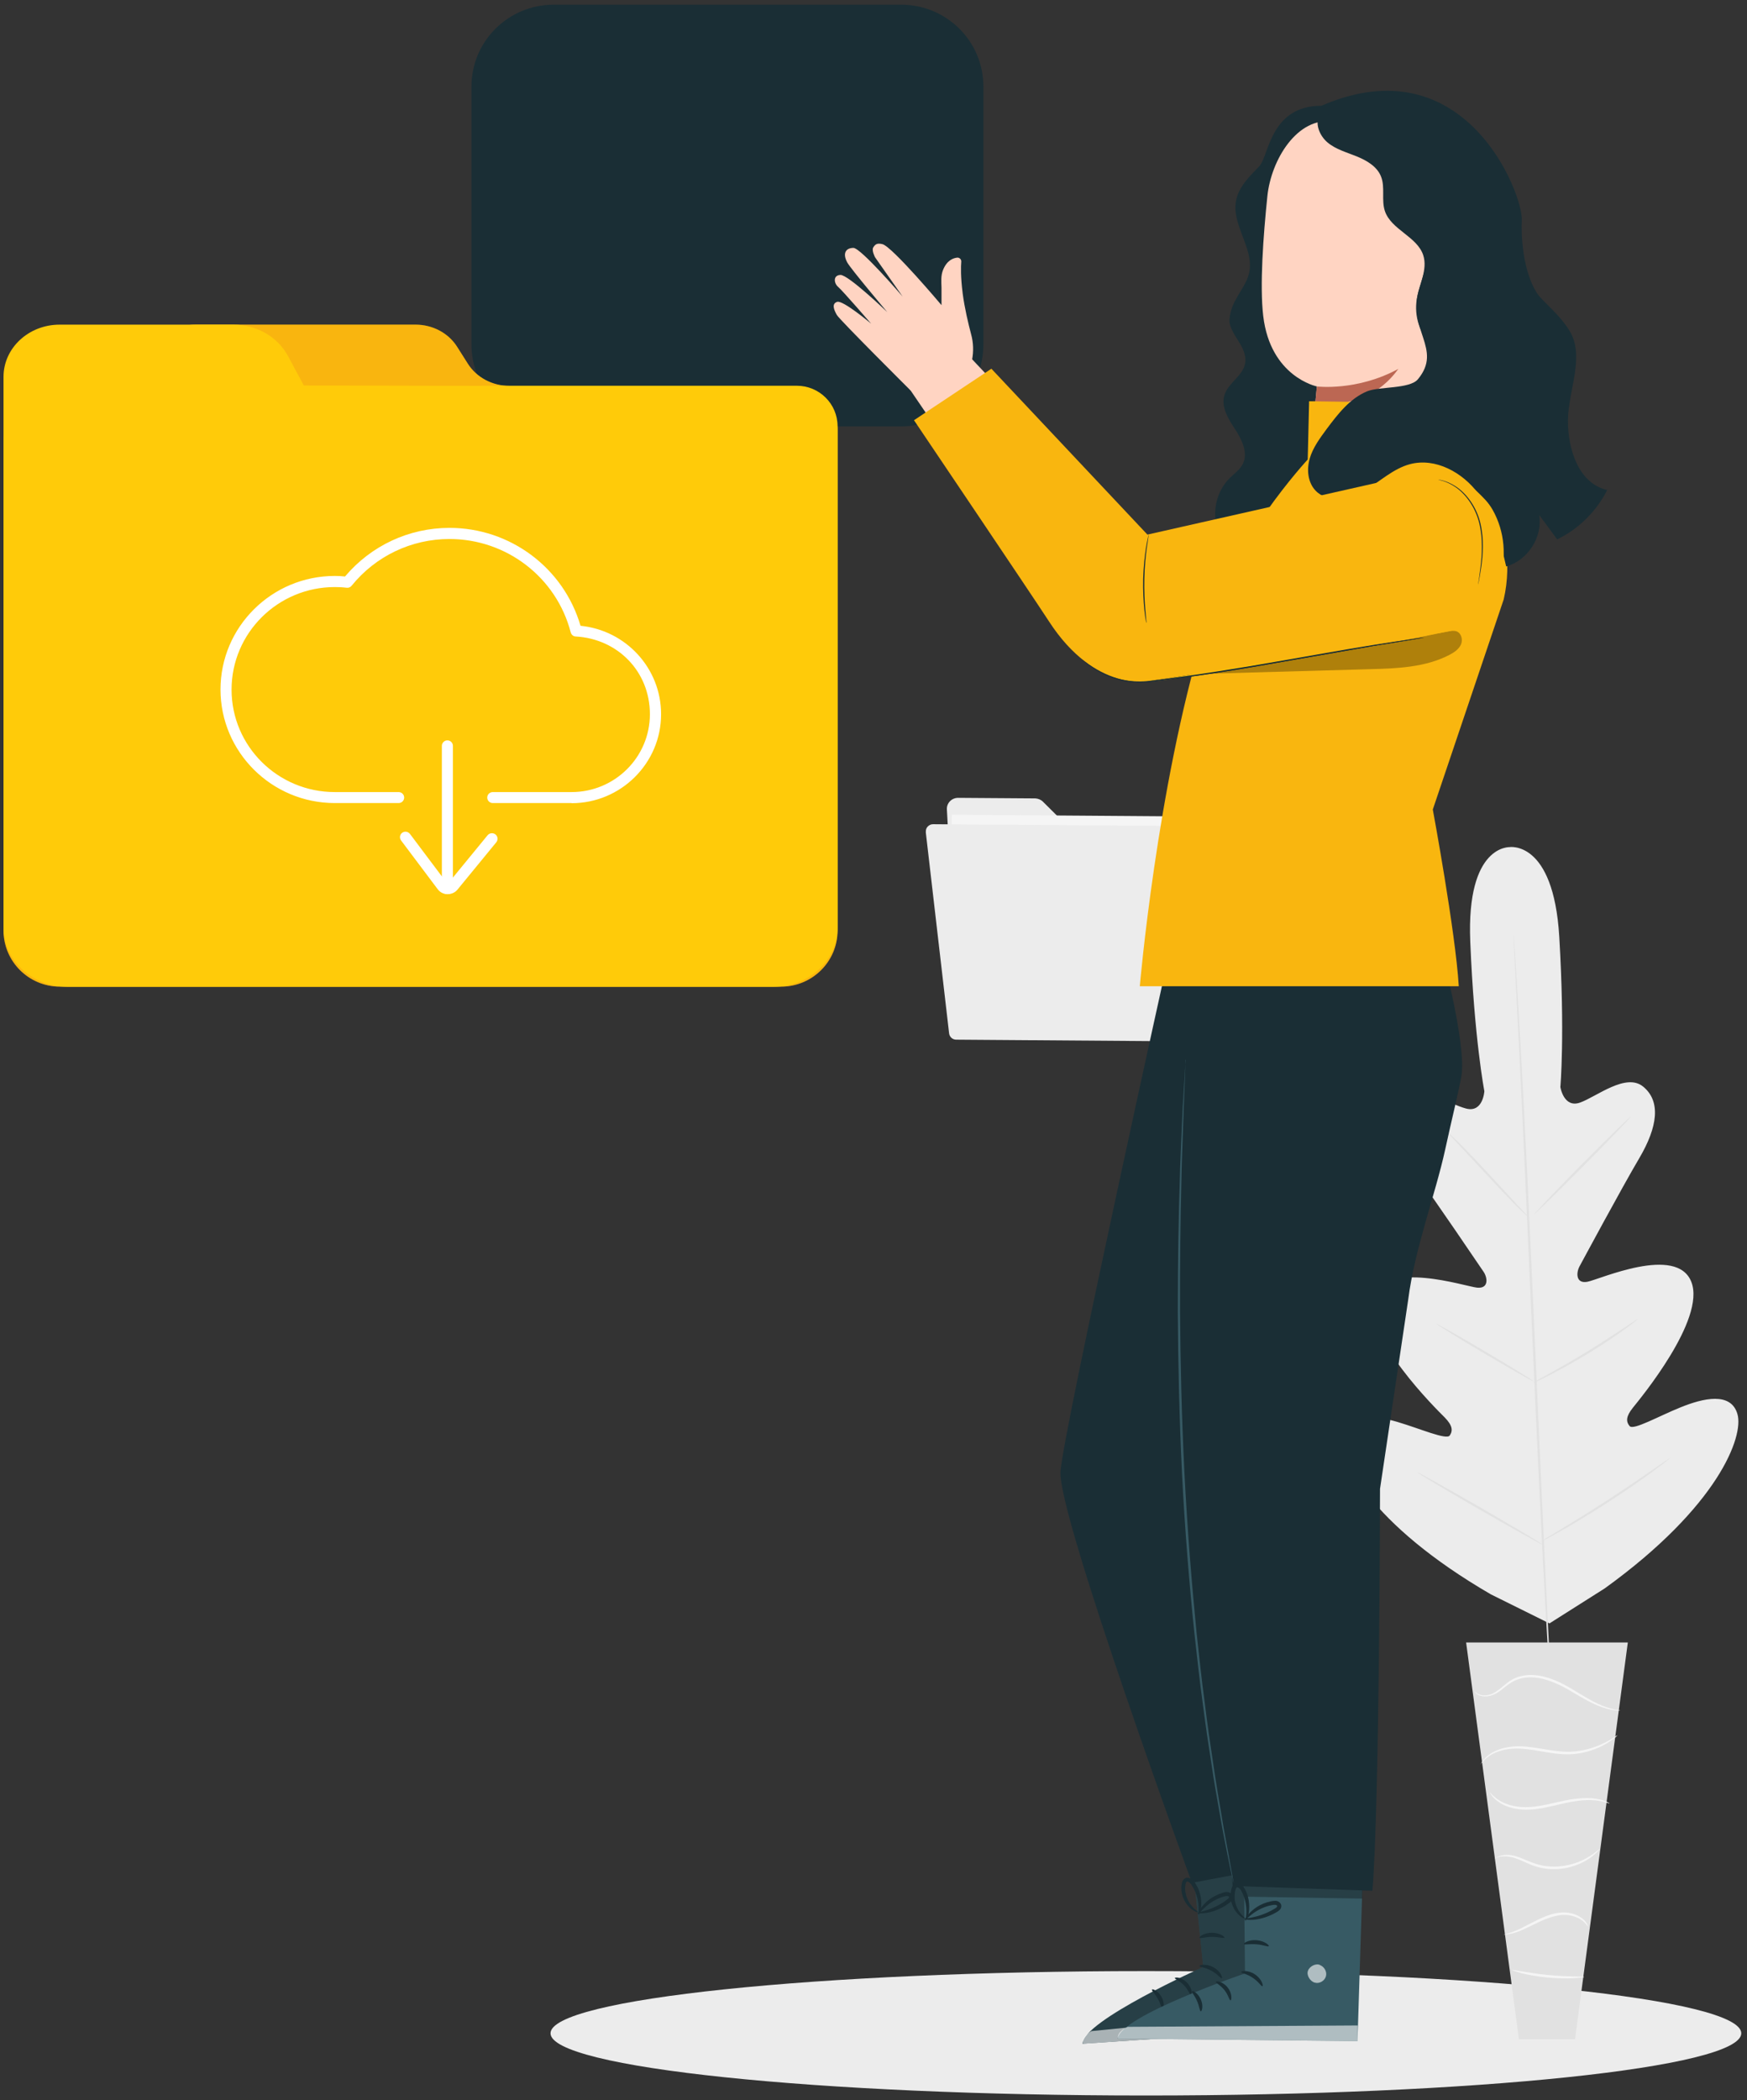 <svg width="233" height="280" viewBox="0 0 233 280" fill="none" xmlns="http://www.w3.org/2000/svg">
<rect x="0" y="0" width="233" height="280" fill="#333333" stroke="none"/>
<g clip-path="url(#clip0_24720_14836)">
<path d="M152.831 279.373C196.686 279.373 232.237 275.66 232.237 271.08C232.237 266.5 196.686 262.787 152.831 262.787C108.976 262.787 73.425 266.5 73.425 271.08C73.425 275.66 108.976 279.373 152.831 279.373Z" fill="#ECECEC"/>
<path d="M126.288 107.925L127.486 129.82C127.523 130.608 128.168 131.212 128.961 131.212L168.627 131.505C169.457 131.505 170.12 130.846 170.12 130.04L170.249 112.996C170.249 112.172 169.586 111.513 168.756 111.513H144.352C143.965 111.495 143.578 111.33 143.301 111.055L139.099 106.881C138.822 106.607 138.454 106.46 138.067 106.442L127.781 106.369C126.915 106.369 126.233 107.083 126.288 107.925Z" fill="#ECECEC"/>
<path d="M170.276 108.938L126.943 108.622L126.753 134.344L170.086 134.659L170.276 108.938Z" fill="#F5F5F5"/>
<path d="M123.468 110.909L126.583 137.766C126.638 138.242 127.044 138.608 127.523 138.608L169.77 138.919C170.268 138.919 170.691 138.553 170.728 138.059L173.051 111.257C173.106 110.707 172.664 110.231 172.111 110.231L124.445 109.884C123.874 109.884 123.413 110.378 123.486 110.945L123.468 110.909Z" fill="#ECECEC"/>
<path d="M201.4 112.941C201.4 112.941 195.557 112.52 196.091 125.537C196.626 138.553 197.971 145.473 197.971 145.473C197.971 145.473 197.806 148.366 195.557 147.798C193.308 147.231 189.069 144.43 186.986 146.517C184.811 148.695 185.585 152.027 188.46 155.963C191.336 159.9 197.308 168.742 197.861 169.547C198.395 170.335 198.598 171.818 197.013 171.671C195.428 171.525 184.663 167.9 183.226 173.081C181.806 178.262 191.612 187.91 192.681 188.972C193.732 190.052 193.787 190.729 193.363 191.37C192.939 192.029 189.437 190.473 186.322 189.557C183.226 188.66 179.466 188.148 178.894 191.187C178.323 194.244 182.654 203.178 198.856 212.57L206.653 216.433L214.026 211.764C229.196 200.816 232.606 191.48 231.721 188.514C230.855 185.53 227.15 186.409 224.164 187.617C221.159 188.825 217.841 190.729 217.344 190.125C216.846 189.521 216.846 188.843 217.786 187.672C218.726 186.5 227.518 175.918 225.583 170.921C223.648 165.904 213.307 170.591 211.722 170.884C210.155 171.177 210.211 169.694 210.653 168.852C211.114 168.01 216.164 158.6 218.634 154.407C221.104 150.215 221.528 146.81 219.15 144.869C216.865 142.984 212.938 146.206 210.745 146.993C208.552 147.78 208.109 144.924 208.109 144.924C208.109 144.924 208.736 137.894 207.962 124.896C207.188 111.898 201.271 112.941 201.271 112.941" fill="#ECECEC"/>
<path d="M201.861 124.585C201.861 124.585 201.861 124.676 201.898 124.859C201.898 125.061 201.935 125.317 201.953 125.665C202.009 126.379 202.064 127.422 202.156 128.74C202.341 131.413 202.562 135.276 202.838 140.036C203.373 149.574 203.999 162.774 204.645 177.346C205.29 191.919 205.88 205.118 206.359 214.675C206.598 219.435 206.801 223.298 206.93 225.989C207.004 227.307 207.041 228.35 207.078 229.064C207.078 229.412 207.096 229.669 207.115 229.87C207.115 230.053 207.115 230.145 207.115 230.145C207.115 230.145 207.115 230.053 207.078 229.87C207.078 229.669 207.041 229.412 207.022 229.064C206.967 228.35 206.912 227.307 206.82 225.989C206.635 223.316 206.414 219.453 206.138 214.693C205.603 205.155 204.976 191.956 204.331 177.365C203.686 162.792 203.096 149.592 202.617 140.054C202.377 135.294 202.175 131.432 202.046 128.74C201.972 127.422 201.935 126.379 201.898 125.665C201.898 125.317 201.88 125.061 201.861 124.859C201.861 124.676 201.861 124.585 201.861 124.585Z" fill="#E1E1E1"/>
<path d="M192.756 150.672C192.756 150.672 192.94 150.8 193.235 151.075C193.53 151.349 193.954 151.752 194.47 152.246C195.502 153.253 196.885 154.7 198.378 156.311C199.834 157.903 201.161 159.331 202.193 160.448C202.654 160.942 203.041 161.363 203.354 161.693C203.631 161.986 203.778 162.151 203.76 162.169C203.76 162.169 203.576 162.041 203.281 161.766C202.986 161.492 202.562 161.089 202.046 160.576C201.032 159.551 199.668 158.105 198.175 156.494C196.7 154.919 195.373 153.491 194.341 152.375C193.88 151.88 193.493 151.478 193.18 151.13C192.903 150.837 192.756 150.654 192.774 150.654L192.756 150.672Z" fill="#E1E1E1"/>
<path d="M204.534 161.931C204.534 161.931 207.317 158.911 210.893 155.304C214.469 151.698 217.418 148.842 217.474 148.897C217.529 148.952 214.69 151.917 211.114 155.524C207.539 159.13 204.589 161.986 204.534 161.931Z" fill="#E1E1E1"/>
<path d="M204.498 184.358C204.498 184.358 204.682 184.211 205.032 184.01C205.456 183.772 205.954 183.497 206.562 183.168C207.852 182.454 209.622 181.447 211.539 180.275C213.456 179.104 215.151 177.987 216.386 177.181C216.958 176.797 217.437 176.486 217.843 176.211C218.193 175.991 218.377 175.863 218.395 175.882C218.414 175.9 218.23 176.046 217.916 176.303C217.584 176.559 217.124 176.907 216.515 177.346C215.317 178.207 213.622 179.36 211.705 180.513C209.788 181.685 207.981 182.655 206.673 183.333C206.009 183.662 205.474 183.937 205.106 184.102C204.737 184.266 204.516 184.358 204.516 184.34L204.498 184.358Z" fill="#E1E1E1"/>
<path d="M191.595 176.504C191.595 176.504 191.797 176.578 192.129 176.761C192.461 176.944 192.94 177.2 193.548 177.548C194.728 178.225 196.368 179.159 198.156 180.221C199.944 181.283 201.566 182.253 202.709 182.967C203.281 183.333 203.76 183.626 204.073 183.827C204.387 184.029 204.571 184.157 204.552 184.175C204.552 184.175 204.35 184.102 204.018 183.919C203.686 183.736 203.207 183.479 202.599 183.132C201.419 182.454 199.778 181.521 197.991 180.459C196.203 179.397 194.599 178.427 193.438 177.713C192.866 177.347 192.387 177.054 192.074 176.852C191.76 176.651 191.576 176.523 191.595 176.504Z" fill="#E1E1E1"/>
<path d="M189.032 196.295C189.032 196.295 189.291 196.386 189.714 196.624C190.194 196.88 190.802 197.228 191.521 197.613C193.051 198.455 195.134 199.663 197.456 200.981C199.76 202.318 201.843 203.544 203.336 204.423C204.036 204.844 204.626 205.21 205.105 205.503C205.511 205.759 205.751 205.906 205.732 205.924C205.732 205.924 205.474 205.833 205.05 205.595C204.571 205.338 203.963 204.991 203.244 204.606C201.714 203.764 199.631 202.556 197.309 201.238C195.005 199.901 192.922 198.693 191.429 197.796C190.728 197.375 190.138 197.009 189.659 196.716C189.254 196.459 189.014 196.313 189.032 196.295Z" fill="#E1E1E1"/>
<path d="M205.4 205.613C205.4 205.613 205.64 205.43 206.082 205.155C206.58 204.863 207.207 204.478 207.981 204.002C209.584 203.032 211.778 201.695 214.174 200.139C216.57 198.601 218.708 197.137 220.238 196.075C220.975 195.562 221.584 195.141 222.063 194.812C222.487 194.519 222.745 194.354 222.745 194.372C222.745 194.372 222.542 194.574 222.118 194.903C221.713 195.233 221.104 195.691 220.349 196.24C218.837 197.357 216.718 198.839 214.321 200.377C211.925 201.933 209.695 203.252 208.073 204.167C207.262 204.625 206.598 204.991 206.137 205.229C205.677 205.467 205.419 205.595 205.4 205.577V205.613Z" fill="#E1E1E1"/>
<path d="M217.105 218.977H195.539L202.58 271.867H210.063L217.105 218.977Z" fill="#E1E1E1"/>
<path d="M196.663 225.477C196.663 225.477 196.681 225.55 196.773 225.66C196.866 225.769 197.031 225.916 197.29 226.026C197.806 226.245 198.69 226.264 199.575 225.751C200.441 225.275 201.197 224.341 202.377 223.92C203.538 223.481 204.976 223.554 206.34 223.994C207.722 224.415 208.939 225.11 210.026 225.769C211.114 226.41 212.128 226.996 213.031 227.362C213.934 227.747 214.708 227.93 215.243 228.003C215.519 228.04 215.722 228.058 215.869 228.04C216.017 228.04 216.09 228.04 216.09 228.04C216.09 227.966 214.874 227.985 213.141 227.161C212.275 226.758 211.298 226.172 210.211 225.513C209.123 224.854 207.888 224.122 206.45 223.682C205.031 223.225 203.501 223.151 202.266 223.646C201.64 223.884 201.123 224.25 200.699 224.616C200.257 224.982 199.87 225.312 199.465 225.568C198.672 226.081 197.843 226.099 197.363 225.934C196.866 225.769 196.7 225.477 196.681 225.495L196.663 225.477Z" fill="#F5F5F5"/>
<path d="M197.457 235.216C197.457 235.216 197.622 234.996 197.973 234.648C198.323 234.3 198.876 233.861 199.687 233.568C200.498 233.257 201.53 233.074 202.691 233.129C203.853 233.165 205.106 233.422 206.451 233.641C207.779 233.861 209.106 233.971 210.285 233.806C211.465 233.66 212.497 233.312 213.308 232.946C214.119 232.58 214.728 232.177 215.133 231.866C215.539 231.573 215.723 231.371 215.704 231.353C215.668 231.298 214.838 232.03 213.216 232.708C212.405 233.037 211.41 233.349 210.249 233.477C209.106 233.623 207.834 233.513 206.507 233.294C205.18 233.074 203.908 232.836 202.71 232.818C201.512 232.799 200.443 233.001 199.613 233.367C198.765 233.715 198.212 234.209 197.88 234.593C197.733 234.795 197.604 234.941 197.549 235.069C197.493 235.179 197.457 235.252 197.475 235.252L197.457 235.216Z" fill="#F5F5F5"/>
<path d="M214.671 240.434C214.671 240.434 214.487 240.287 214.082 240.122C213.676 239.958 213.068 239.811 212.294 239.738C211.52 239.683 210.598 239.738 209.584 239.884C208.57 240.049 207.501 240.324 206.377 240.562C205.253 240.8 204.147 240.965 203.17 240.928C202.174 240.891 201.308 240.672 200.626 240.379C199.244 239.775 198.746 238.896 198.691 238.951C198.691 238.951 198.783 239.17 199.059 239.518C199.336 239.848 199.815 240.269 200.515 240.617C201.216 240.965 202.119 241.203 203.151 241.257C204.183 241.312 205.308 241.166 206.451 240.91C207.593 240.672 208.663 240.379 209.639 240.214C210.616 240.031 211.52 239.958 212.275 239.994C213.787 240.049 214.653 240.507 214.671 240.434Z" fill="#F5F5F5"/>
<path d="M199.354 247.775C199.354 247.775 200.128 247.299 201.455 247.573C202.1 247.683 202.838 248.013 203.649 248.379C204.46 248.763 205.437 249.074 206.487 249.166C208.607 249.367 210.487 248.69 211.648 247.976C212.238 247.628 212.644 247.244 212.939 246.987C213.197 246.713 213.344 246.548 213.326 246.53C213.27 246.475 212.717 247.115 211.538 247.756C210.377 248.397 208.57 249.001 206.543 248.818C204.497 248.708 202.93 247.5 201.529 247.335C200.847 247.225 200.257 247.335 199.907 247.482C199.538 247.628 199.391 247.775 199.391 247.793L199.354 247.775Z" fill="#F5F5F5"/>
<path d="M200.552 257.917C200.552 257.917 201.271 257.954 202.359 257.569C203.446 257.203 204.792 256.379 206.359 255.775C207.151 255.482 207.925 255.299 208.644 255.299C209.363 255.299 210.008 255.482 210.487 255.72C211.483 256.214 211.759 256.91 211.815 256.855C211.815 256.855 211.778 256.672 211.612 256.398C211.446 256.123 211.114 255.775 210.598 255.482C210.1 255.189 209.418 254.988 208.644 254.97C207.87 254.951 207.041 255.134 206.23 255.446C204.608 256.086 203.299 256.928 202.267 257.349C201.253 257.789 200.552 257.88 200.552 257.935V257.917Z" fill="#F5F5F5"/>
<path d="M201.621 262.64C201.621 262.64 202.119 262.86 202.985 263.08C203.851 263.299 205.05 263.519 206.395 263.647C207.741 263.775 208.976 263.794 209.86 263.739C210.745 263.702 211.28 263.611 211.28 263.574C211.28 263.464 209.086 263.574 206.432 263.299C203.759 263.043 201.64 262.53 201.621 262.64Z" fill="#F5F5F5"/>
<path d="M205.418 39.675C202.948 36.563 202.874 30.869 202.966 29.368C203.15 25.908 195.427 5.788 176.239 14.1C169.364 14.1 169.253 20.819 167.945 22.173C166.636 23.528 165.18 24.938 164.848 26.787C164.24 30.064 167.373 33.231 166.581 36.471C166.286 37.68 165.475 38.705 164.885 39.822C164.277 40.81 163.779 42.421 164.056 43.318C164.314 44.215 164.885 44.984 165.364 45.79C165.844 46.595 166.231 47.529 166.065 48.444C165.77 50.11 163.834 51.026 163.318 52.637C162.802 54.211 163.816 55.84 164.719 57.214C165.622 58.605 166.489 60.344 165.77 61.827C165.383 62.614 164.609 63.145 163.982 63.767C162.083 65.653 161.53 68.747 162.618 71.164C166.304 70.45 169.972 69.717 173.659 69.003C174.138 63.786 174.617 58.55 175.097 53.332C178.322 54.12 181.861 52.087 183.391 51.685L185.271 50.678C189.382 51.392 193.824 51.136 197.436 49.048C201.049 46.961 206.394 49.634 205.694 45.533C205.362 43.556 206.708 41.231 205.454 39.657L205.418 39.675Z" fill="#1A2E35"/>
<path d="M192.847 20.617L177.843 16.205C173.014 15.509 169.53 21.313 169.032 26.146C168.479 31.51 168 38.082 168.479 42.128C169.438 50.257 175.631 51.52 175.631 51.52C175.631 51.52 174.543 63.017 174.451 65.909L192.957 56.499L195.298 23.619C195.39 22.155 194.321 20.855 192.865 20.635L192.847 20.617Z" fill="#FFD4C2"/>
<path d="M175.612 51.52C175.612 51.52 180.958 52.197 186.506 49.176C186.414 49.176 183.17 54.797 175.428 53.662L175.631 51.52H175.612Z" fill="#BC6753"/>
<path d="M176.054 15.143C182.082 16.095 188.017 17.761 193.657 20.105C194.966 20.654 196.33 21.295 197.067 22.485C197.841 23.748 197.749 25.359 197.62 26.842C196.993 34.073 196.385 41.304 195.758 48.554L194.984 48.517C192.735 48.884 192.57 47.749 190.966 46.138C189.362 44.527 188.588 42.147 188.957 39.895C189.289 37.918 190.431 35.94 189.823 34.036C189.012 31.528 185.528 30.631 184.699 28.123C184.22 26.659 184.754 24.993 184.201 23.565C183.685 22.21 182.303 21.404 180.957 20.855C179.612 20.306 178.156 19.922 177.05 18.988C175.944 18.054 175.28 16.352 176.073 15.143H176.054Z" fill="#1A2E35"/>
<path d="M73.848 0.626H120.187C126.251 0.626 131.154 5.514 131.154 11.519V45.955C131.154 51.978 126.233 56.848 120.187 56.848H73.848C67.784 56.848 62.881 51.96 62.881 45.955V11.519C62.881 5.514 67.784 0.626 73.848 0.626Z" fill="#1A2E35"/>
<path d="M158.785 245.944L160.48 262.237C160.48 262.237 144.37 269.432 144.389 272.471L176.314 270.329L174.71 244.827L158.766 245.944H158.785Z" fill="#375A64"/>
<g opacity="0.3">
<path d="M158.785 245.944L160.48 262.237C160.48 262.237 144.37 269.432 144.389 272.471L176.314 270.329L174.71 244.827L158.766 245.944H158.785Z" fill="black"/>
</g>
<g opacity="0.6">
<path d="M170.269 260.204C170.895 260.333 171.375 260.992 171.264 261.614C171.172 262.237 170.49 262.731 169.863 262.621C169.236 262.511 168.647 261.724 168.813 261.12C168.978 260.497 169.808 259.985 170.398 260.241" fill="white"/>
</g>
<g opacity="0.6">
<path d="M176.332 270.329L176.074 267.766L145.568 270.787C145.568 270.787 144.186 271.501 144.426 272.471L176.35 270.329H176.332Z" fill="white"/>
</g>
<path d="M159.946 262.109C159.946 262.255 160.739 262.274 161.55 262.731C162.361 263.152 162.803 263.793 162.951 263.738C163.098 263.702 162.803 262.786 161.826 262.274C160.849 261.743 159.928 261.981 159.965 262.127L159.946 262.109Z" fill="#1A2E35"/>
<path d="M156.702 263.72C156.684 263.866 157.366 264.086 157.937 264.709C158.527 265.313 158.711 266.008 158.859 265.99C159.006 265.99 159.061 265.093 158.324 264.342C157.605 263.574 156.684 263.574 156.684 263.72H156.702Z" fill="#1A2E35"/>
<path d="M155.062 267.821C155.209 267.839 155.375 267.052 154.914 266.228C154.453 265.404 153.698 265.111 153.642 265.258C153.569 265.386 154.066 265.807 154.435 266.503C154.822 267.18 154.914 267.821 155.062 267.821Z" fill="#1A2E35"/>
<path d="M159.983 258.356C160.057 258.484 160.758 258.227 161.642 258.227C162.527 258.227 163.227 258.465 163.301 258.319C163.375 258.209 162.674 257.678 161.624 257.678C160.573 257.678 159.891 258.227 159.965 258.337L159.983 258.356Z" fill="#1A2E35"/>
<path d="M159.707 255.061C159.707 255.061 160.333 255.171 161.31 254.951C161.79 254.841 162.361 254.64 162.951 254.329C163.246 254.182 163.541 253.999 163.836 253.78C163.983 253.67 164.149 253.578 164.296 253.377C164.462 253.212 164.536 252.791 164.296 252.553C164.112 252.315 163.817 252.242 163.596 252.242C163.356 252.242 163.172 252.315 163.006 252.37C162.656 252.48 162.324 252.626 162.029 252.773C161.439 253.084 160.96 253.468 160.628 253.834C159.928 254.567 159.725 255.153 159.781 255.189C159.854 255.244 160.186 254.732 160.905 254.109C161.255 253.798 161.716 253.487 162.269 253.212C162.545 253.084 162.84 252.956 163.172 252.864C163.504 252.754 163.799 252.736 163.891 252.864C163.928 252.919 163.928 252.937 163.872 253.047C163.799 253.139 163.67 253.249 163.541 253.34C163.264 253.542 163.006 253.725 162.73 253.871C162.195 254.182 161.679 254.402 161.218 254.567C160.315 254.878 159.725 254.969 159.725 255.043L159.707 255.061Z" fill="#1A2E35"/>
<path d="M159.909 255.28C159.909 255.28 160.241 254.731 160.222 253.724C160.222 253.23 160.13 252.626 159.891 252.003C159.78 251.692 159.614 251.381 159.411 251.07C159.209 250.777 158.951 250.374 158.342 250.337C158.029 250.337 157.771 250.612 157.697 250.832C157.605 251.051 157.605 251.234 157.568 251.418C157.531 251.784 157.568 252.15 157.642 252.479C157.789 253.138 158.103 253.688 158.434 254.072C159.116 254.859 159.78 254.987 159.78 254.933C159.835 254.859 159.264 254.585 158.729 253.834C158.471 253.468 158.232 252.955 158.121 252.37C158.066 252.077 158.047 251.765 158.084 251.454C158.103 251.106 158.213 250.832 158.342 250.85C158.508 250.85 158.785 251.07 158.932 251.326C159.116 251.601 159.264 251.875 159.393 252.168C159.633 252.736 159.762 253.267 159.817 253.724C159.927 254.658 159.798 255.244 159.891 255.262L159.909 255.28Z" fill="#1A2E35"/>
<path d="M156.019 126.708C156.019 126.708 141.882 190.473 141.439 196.166C140.997 201.86 158.968 251.015 158.968 251.015L174.433 248.123C174.433 248.123 173.456 175.534 172.958 174.106C172.461 172.678 176.903 136.997 176.903 136.997L156.038 126.708H156.019Z" fill="#1A2E35"/>
<path d="M165.881 246.713L166.047 263.098C166.047 263.098 149.347 268.773 149.071 271.794L181.051 272.123L181.843 247.079L165.863 246.713H165.881Z" fill="#375A64"/>
<g opacity="0.6">
<path d="M175.981 261.963C176.589 262.146 177.013 262.841 176.847 263.464C176.681 264.086 175.981 264.507 175.354 264.324C174.727 264.159 174.211 263.317 174.451 262.732C174.672 262.127 175.538 261.688 176.11 261.999" fill="white"/>
</g>
<g opacity="0.6">
<path d="M181.069 272.123V270.036L150.397 270.219C150.397 270.219 148.959 270.805 149.089 271.794L181.069 272.123Z" fill="white"/>
</g>
<path d="M165.549 262.915C165.549 263.061 166.323 263.153 167.079 263.684C167.853 264.178 168.222 264.856 168.369 264.801C168.517 264.782 168.314 263.849 167.374 263.226C166.452 262.604 165.512 262.769 165.531 262.915H165.549Z" fill="#1A2E35"/>
<path d="M162.157 264.215C162.121 264.361 162.784 264.654 163.3 265.313C163.835 265.972 163.945 266.686 164.111 266.686C164.259 266.723 164.388 265.807 163.743 264.984C163.098 264.16 162.176 264.068 162.176 264.215H162.157Z" fill="#1A2E35"/>
<path d="M160.149 268.15C160.296 268.187 160.536 267.418 160.149 266.558C159.78 265.697 159.043 265.349 158.987 265.477C158.895 265.606 159.356 266.063 159.651 266.777C159.964 267.473 160.001 268.132 160.149 268.15Z" fill="#1A2E35"/>
<path d="M165.918 259.18C165.973 259.327 166.71 259.126 167.577 259.217C168.461 259.272 169.143 259.602 169.217 259.455C169.309 259.345 168.646 258.759 167.613 258.668C166.581 258.576 165.826 259.052 165.899 259.18H165.918Z" fill="#1A2E35"/>
<g opacity="0.3">
<path d="M165.918 249.954L165.955 252.864L181.678 253.121L181.77 250.503L165.918 249.954Z" fill="black"/>
</g>
<path d="M165.955 255.867C165.955 255.867 166.563 256.05 167.559 255.903C168.056 255.83 168.628 255.683 169.254 255.427C169.568 255.299 169.881 255.153 170.195 254.969C170.342 254.878 170.526 254.786 170.692 254.603C170.876 254.439 170.987 254.036 170.784 253.779C170.618 253.523 170.342 253.413 170.102 253.413C169.863 253.413 169.678 253.45 169.494 253.487C169.144 253.56 168.794 253.67 168.48 253.798C167.854 254.054 167.356 254.402 166.987 254.731C166.232 255.391 165.955 255.976 166.01 255.995C166.084 256.05 166.453 255.574 167.227 255.024C167.614 254.75 168.093 254.475 168.683 254.255C168.978 254.146 169.291 254.054 169.605 253.999C169.955 253.926 170.231 253.926 170.324 254.072C170.36 254.127 170.36 254.146 170.287 254.255C170.213 254.347 170.065 254.439 169.918 254.512C169.623 254.695 169.347 254.841 169.052 254.969C168.48 255.226 167.946 255.409 167.485 255.519C166.563 255.757 165.955 255.775 165.955 255.867Z" fill="#1A2E35"/>
<path d="M166.139 256.105C166.139 256.105 166.526 255.574 166.599 254.585C166.636 254.091 166.599 253.487 166.434 252.846C166.341 252.517 166.212 252.187 166.047 251.876C165.862 251.565 165.641 251.125 165.051 251.052C164.738 251.034 164.461 251.272 164.369 251.473C164.259 251.693 164.24 251.876 164.185 252.059C164.111 252.425 164.111 252.791 164.148 253.139C164.24 253.816 164.498 254.384 164.793 254.805C165.401 255.647 166.047 255.849 166.065 255.794C166.12 255.72 165.586 255.409 165.125 254.604C164.904 254.201 164.701 253.688 164.664 253.102C164.646 252.81 164.664 252.498 164.719 252.187C164.775 251.858 164.904 251.583 165.033 251.62C165.199 251.62 165.457 251.876 165.586 252.15C165.752 252.443 165.862 252.736 165.954 253.029C166.139 253.615 166.212 254.164 166.231 254.622C166.249 255.556 166.065 256.123 166.157 256.16L166.139 256.105Z" fill="#1A2E35"/>
<path d="M191.962 125.719L156.02 126.708L161.181 190.216L164.388 251.436L183.041 252.077C184 240.25 184.055 198.491 184.055 198.491L187.815 173.264C188.682 166.453 191.428 159.313 192.755 153.217C193.529 149.629 194.672 144.979 194.912 143.459C195.63 138.974 191.962 125.701 191.962 125.701V125.719Z" fill="#1A2E35"/>
<path d="M158.101 141.318C158.101 141.318 158.101 141.409 158.101 141.61C158.101 141.812 158.101 142.086 158.083 142.453C158.046 143.203 158.009 144.283 157.954 145.656C157.899 147.048 157.825 148.75 157.77 150.727C157.714 152.705 157.604 154.956 157.567 157.446C157.438 162.426 157.364 168.357 157.383 174.948C157.438 181.539 157.585 188.77 157.972 196.368C158.359 203.965 158.949 211.178 159.594 217.732C159.963 221.009 160.276 224.121 160.682 227.032C160.866 228.479 161.032 229.888 161.235 231.243C161.438 232.579 161.622 233.879 161.806 235.106C162.157 237.577 162.544 239.793 162.875 241.751C163.189 243.71 163.502 245.376 163.76 246.749C164 248.104 164.203 249.166 164.332 249.917C164.387 250.264 164.442 250.539 164.479 250.74C164.516 250.923 164.516 251.015 164.516 251.015C164.516 251.015 164.479 250.923 164.442 250.74C164.405 250.539 164.332 250.264 164.258 249.917C164.11 249.184 163.889 248.122 163.613 246.768C163.336 245.395 163.004 243.729 162.673 241.77C162.341 239.811 161.917 237.596 161.567 235.124C161.382 233.898 161.18 232.598 160.977 231.261C160.774 229.907 160.608 228.515 160.405 227.051C160 224.14 159.668 221.028 159.3 217.751C158.618 211.197 158.028 203.965 157.641 196.368C157.272 188.77 157.125 181.52 157.088 174.93C157.088 168.339 157.18 162.408 157.346 157.428C157.401 154.938 157.53 152.686 157.604 150.709C157.677 148.732 157.77 147.029 157.862 145.638C157.954 144.265 158.009 143.185 158.065 142.434C158.083 142.086 158.101 141.812 158.12 141.61C158.12 141.427 158.138 141.336 158.157 141.336L158.101 141.318Z" fill="#375A64"/>
<path d="M137.641 56.371L128.443 46.614L121.181 51.666L128.443 62.321L137.641 56.371Z" fill="#FFD4C2"/>
<path d="M195.832 59.978L195.389 53.791L174.598 53.498L174.414 61.26C174.414 61.26 164.202 72.226 160.497 84.51C154.267 105.179 152.018 131.487 152.018 131.487H194.56C194.118 124.201 191.095 107.925 191.095 107.925L200.55 79.915C202.91 69.846 195.832 59.978 195.832 59.978Z" fill="#F9B60F"/>
<path d="M144.369 87.952C144.369 87.952 144.479 88.062 144.719 88.263C144.94 88.483 145.309 88.757 145.806 89.087C146.783 89.746 148.35 90.552 150.47 90.863C151.52 91.028 152.7 91.028 153.935 90.826C155.17 90.68 156.497 90.515 157.879 90.332C160.663 89.966 163.704 89.49 166.874 88.959C173.215 87.861 178.947 86.854 183.168 86.121C185.214 85.792 186.892 85.517 188.108 85.316C188.661 85.224 189.104 85.151 189.454 85.096C189.767 85.041 189.915 85.004 189.915 85.004C189.915 85.004 189.749 85.004 189.435 85.059C189.085 85.114 188.643 85.169 188.09 85.243C186.91 85.407 185.214 85.664 183.132 85.993C178.947 86.652 173.197 87.714 166.819 88.794C163.63 89.325 160.589 89.801 157.824 90.186C156.442 90.369 155.115 90.552 153.88 90.698C152.645 90.9 151.502 90.9 150.451 90.753C148.35 90.46 146.783 89.673 145.806 89.032C145.309 88.703 144.94 88.428 144.719 88.227C144.479 88.025 144.35 87.934 144.35 87.934L144.369 87.952Z" fill="#1A2E35"/>
<path d="M197.141 77.956C197.141 77.956 197.16 77.901 197.178 77.791C197.215 77.645 197.233 77.48 197.27 77.316C197.344 76.894 197.455 76.29 197.565 75.54C197.768 74.057 197.971 71.915 197.418 69.645C196.846 67.375 195.409 65.635 194.118 64.83C193.473 64.409 192.883 64.189 192.478 64.079C192.072 63.969 191.833 63.951 191.833 63.951C191.814 64.006 192.81 64.061 194.063 64.903C195.316 65.727 196.699 67.43 197.27 69.663C197.823 71.897 197.639 74.02 197.473 75.503C197.381 76.254 197.289 76.858 197.233 77.279C197.215 77.444 197.178 77.608 197.16 77.755C197.16 77.865 197.141 77.92 197.16 77.92L197.141 77.956Z" fill="#1A2E35"/>
<path d="M152.903 83.009C152.903 83.009 152.903 82.844 152.866 82.552C152.829 82.167 152.792 81.746 152.755 81.288C152.663 80.227 152.589 78.762 152.626 77.132C152.663 75.503 152.811 74.039 152.958 72.995C153.032 72.556 153.087 72.135 153.142 71.75C153.179 71.457 153.216 71.293 153.198 71.293C153.198 71.293 153.142 71.457 153.087 71.75C153.013 72.043 152.94 72.464 152.847 72.995C152.682 74.057 152.516 75.522 152.46 77.151C152.424 78.78 152.516 80.263 152.626 81.325C152.682 81.856 152.737 82.277 152.792 82.57C152.847 82.863 152.866 83.028 152.884 83.028L152.903 83.009Z" fill="#1A2E35"/>
<path d="M174.672 61.15C175.096 59.685 176.036 58.422 176.939 57.195C178.432 55.2 180.035 53.113 182.358 52.161C183.943 51.52 188.017 51.868 189.104 50.568C192.496 46.486 187.519 43.959 189.325 38.339C191.298 32.188 190.284 33.139 190.431 28.306L197.97 25.066C199.15 25.945 202.449 29.112 202.08 30.54C201.712 31.968 201.822 33.56 202.375 35.245C203.537 38.851 207.536 40.975 209.417 44.252C211.352 47.62 209.177 52.087 209.122 55.95C209.066 59.831 210.541 64.482 214.356 65.324C212.937 68.161 210.541 70.523 207.684 71.914C206.891 70.834 206.099 69.754 205.288 68.674C205.767 71.603 203.758 74.715 200.882 75.521C200.09 72.116 199.242 68.619 197.159 65.8C195.076 62.98 191.445 60.985 188.054 61.882C185.786 62.486 184.017 64.225 181.989 65.415C179.962 66.605 177.086 67.1 175.464 65.415C174.414 64.317 174.248 62.578 174.69 61.113L174.672 61.15Z" fill="#1A2E35"/>
<g opacity="0.3">
<path d="M160.515 89.856C170.321 88.08 183.371 85.956 193.177 84.18C193.546 84.107 193.933 84.052 194.283 84.18C194.928 84.437 195.131 85.334 194.836 85.956C194.541 86.579 193.914 87 193.306 87.311C190.099 88.977 186.32 89.124 182.689 89.215C176.496 89.38 166.727 89.673 160.534 89.838L160.515 89.856Z" fill="black"/>
</g>
<path d="M153.364 90.826C156.405 90.881 191.5 84.51 191.5 84.51L153.364 90.826Z" fill="#FFC107"/>
<path d="M190.911 62.742C193.492 63.054 195.169 63.493 198.155 66.697C198.468 67.045 198.782 67.466 199.058 67.942C202.394 73.8 199.98 81.892 193.565 84.089L187.354 85.352L153.346 90.808C153.346 90.808 146.102 92.418 139.891 82.826C137.605 79.311 121.901 56.024 121.901 56.024L132.223 49.158L153.033 71.274L190.911 62.724V62.742Z" fill="#F9B60F"/>
<path d="M144.369 87.952C144.369 87.952 144.48 88.062 144.719 88.263C144.94 88.483 145.309 88.758 145.807 89.087C146.784 89.746 148.35 90.552 150.47 90.863C151.521 91.028 152.7 91.028 153.935 90.826C155.17 90.68 156.497 90.515 157.88 90.332C160.663 89.966 163.704 89.49 166.875 88.959C173.216 87.861 178.948 86.854 183.169 86.121C185.215 85.792 186.892 85.517 188.109 85.316C188.662 85.224 189.104 85.151 189.454 85.096C189.768 85.041 189.915 85.005 189.915 85.005C189.915 85.005 189.749 85.005 189.436 85.06C189.086 85.115 188.643 85.169 188.09 85.243C186.911 85.407 185.215 85.664 183.132 85.993C178.948 86.652 173.197 87.714 166.82 88.794C163.631 89.325 160.589 89.801 157.825 90.186C156.442 90.369 155.115 90.552 153.88 90.698C152.645 90.9 151.502 90.9 150.452 90.753C148.35 90.46 146.784 89.673 145.807 89.032C145.309 88.703 144.94 88.428 144.719 88.227C144.48 88.025 144.351 87.934 144.351 87.934L144.369 87.952Z" fill="#1A2E35"/>
<path d="M197.14 77.956C197.14 77.956 197.158 77.901 197.177 77.791C197.214 77.644 197.232 77.48 197.269 77.315C197.343 76.894 197.453 76.29 197.564 75.539C197.767 74.056 197.969 71.914 197.417 69.644C196.845 67.374 195.407 65.635 194.117 64.829C193.472 64.408 192.882 64.189 192.477 64.079C192.071 63.969 191.832 63.951 191.832 63.951C191.813 64.005 192.808 64.06 194.062 64.903C195.315 65.726 196.698 67.429 197.269 69.662C197.822 71.896 197.638 74.02 197.472 75.502C197.38 76.253 197.288 76.857 197.232 77.278C197.214 77.443 197.177 77.608 197.158 77.754C197.158 77.864 197.14 77.919 197.158 77.919L197.14 77.956Z" fill="#1A2E35"/>
<path d="M152.903 83.009C152.903 83.009 152.903 82.844 152.866 82.551C152.829 82.166 152.792 81.745 152.755 81.288C152.663 80.226 152.589 78.761 152.626 77.132C152.663 75.503 152.81 74.038 152.958 72.995C153.032 72.555 153.087 72.134 153.142 71.75C153.179 71.457 153.216 71.292 153.197 71.292C153.197 71.292 153.142 71.457 153.087 71.75C153.013 72.043 152.939 72.463 152.847 72.995C152.681 74.056 152.515 75.521 152.46 77.15C152.423 78.78 152.515 80.263 152.626 81.324C152.681 81.855 152.737 82.276 152.792 82.569C152.847 82.862 152.866 83.027 152.884 83.027L152.903 83.009Z" fill="#1A2E35"/>
<path d="M128.389 39.071C128.113 36.893 128.15 35.538 128.205 34.879C128.224 34.568 127.965 34.33 127.671 34.348C127.118 34.403 126.288 34.714 125.772 35.996C125.459 36.783 125.551 37.588 125.569 38.357C125.569 39.657 125.569 40.682 125.569 40.682C125.569 40.682 119.026 32.902 117.699 32.554C116.98 32.371 116.722 32.572 116.464 32.993C116.224 33.378 116.703 34.293 116.703 34.293L120.39 39.547C120.39 39.547 114.805 33.03 113.81 33.048C112.777 33.066 112.353 33.799 112.998 34.989C113.478 35.867 118.344 41.616 118.344 41.616C118.344 41.616 113.128 36.618 112.095 36.655C111.063 36.691 111.229 37.79 111.782 38.248C112.335 38.705 116.187 43.154 116.187 43.154C116.187 43.154 112.427 39.987 111.653 40.243C110.879 40.499 111.229 41.323 111.616 42.001C112.022 42.678 121.459 52.069 121.459 52.069L129.643 47.987C129.864 46.852 129.827 45.662 129.514 44.545C129.145 43.154 128.647 41.067 128.389 39.09V39.071Z" fill="#FFD4C2"/>
<path d="M8.009 131.541C3.843 131.541 0.47 128.191 0.47 124.053V58.916C0.47 55.602 3.364 52.911 6.921 52.911H13.096C15.621 52.911 17.907 51.556 18.957 49.433L20.284 46.76C21.335 44.636 23.621 43.282 26.146 43.282H55.416C57.702 43.282 59.803 44.398 60.964 46.229L62.402 48.499C63.563 50.33 65.683 51.447 67.95 51.447H105.257C108.815 51.447 111.708 54.138 111.708 57.452V124.053C111.708 128.191 108.335 131.541 104.17 131.541H8.009Z" fill="#FFC107"/>
<g opacity="0.3">
<path d="M8.009 131.541C3.843 131.541 0.47 128.191 0.47 124.053V58.916C0.47 55.602 3.364 52.911 6.921 52.911H13.096C15.621 52.911 17.907 51.556 18.957 49.433L20.284 46.76C21.335 44.636 23.621 43.282 26.146 43.282H55.416C57.702 43.282 59.803 44.398 60.964 46.229L62.402 48.499C63.563 50.33 65.683 51.447 67.95 51.447H105.257C108.815 51.447 111.708 54.138 111.708 57.452V124.053C111.708 128.191 108.335 131.541 104.17 131.541H8.009Z" fill="#EA9C23"/>
</g>
<path d="M64.264 51.447L40.523 51.392L38.403 47.456C37.021 44.893 34.219 43.282 31.141 43.282H7.953C3.824 43.282 0.47 46.394 0.47 50.238V123.651C0.47 128.008 4.267 131.559 8.967 131.559H103.211C107.911 131.559 111.708 128.026 111.708 123.651V56.829C111.708 53.845 109.275 51.428 106.271 51.428H64.264V51.447Z" fill="#FFCB09"/>
<path d="M76.227 107.065H65.72C65.315 107.065 64.983 106.735 64.983 106.333C64.983 105.93 65.315 105.6 65.72 105.6H76.227C81.996 105.6 86.678 100.95 86.678 95.22C86.678 89.49 82.346 85.169 76.798 84.858C76.466 84.858 76.208 84.62 76.116 84.309C74.218 76.986 67.564 71.86 59.951 71.86C54.864 71.86 50.108 74.13 46.901 78.085C46.735 78.286 46.495 78.396 46.237 78.359C45.648 78.286 45.131 78.267 44.652 78.267C37.058 78.267 30.883 84.4 30.883 91.943C30.883 99.486 37.058 105.6 44.652 105.6H53.168C53.573 105.6 53.905 105.93 53.905 106.333C53.905 106.735 53.573 107.065 53.168 107.065H44.652C36.247 107.065 29.409 100.273 29.409 91.925C29.409 83.577 36.247 76.785 44.652 76.785C45.076 76.785 45.537 76.803 46.016 76.858C49.5 72.739 54.55 70.377 59.951 70.377C68.061 70.377 75.176 75.723 77.425 83.43C83.489 84.034 88.171 89.106 88.171 95.22C88.171 101.756 82.807 107.083 76.227 107.083V107.065Z" fill="white"/>
<path d="M59.669 98.706C60.074 98.706 60.406 99.035 60.406 99.438L60.406 118.478C60.406 118.881 60.074 119.21 59.669 119.21C59.263 119.21 58.931 118.881 58.931 118.478L58.931 99.438C58.931 99.035 59.263 98.706 59.669 98.706Z" fill="white"/>
<path d="M54.083 110.88C54.304 110.88 54.525 110.99 54.673 111.173L59.557 117.672C59.557 117.672 59.631 117.727 59.705 117.745C59.741 117.745 59.797 117.746 59.852 117.672L65.031 111.356C65.29 111.045 65.75 110.99 66.082 111.246C66.395 111.503 66.451 111.96 66.193 112.29L61.013 118.606C60.681 119.009 60.202 119.21 59.686 119.21C59.17 119.21 58.691 118.972 58.377 118.551L53.493 112.052C53.253 111.722 53.309 111.265 53.64 111.027C53.769 110.935 53.935 110.88 54.083 110.88Z" fill="white"/>
</g>
<defs>
<clipPath id="clip0_24720_14836">
<rect width="231.767" height="278.747" fill="white" transform="translate(0.47 0.626)"/>
</clipPath>
</defs>
</svg>
